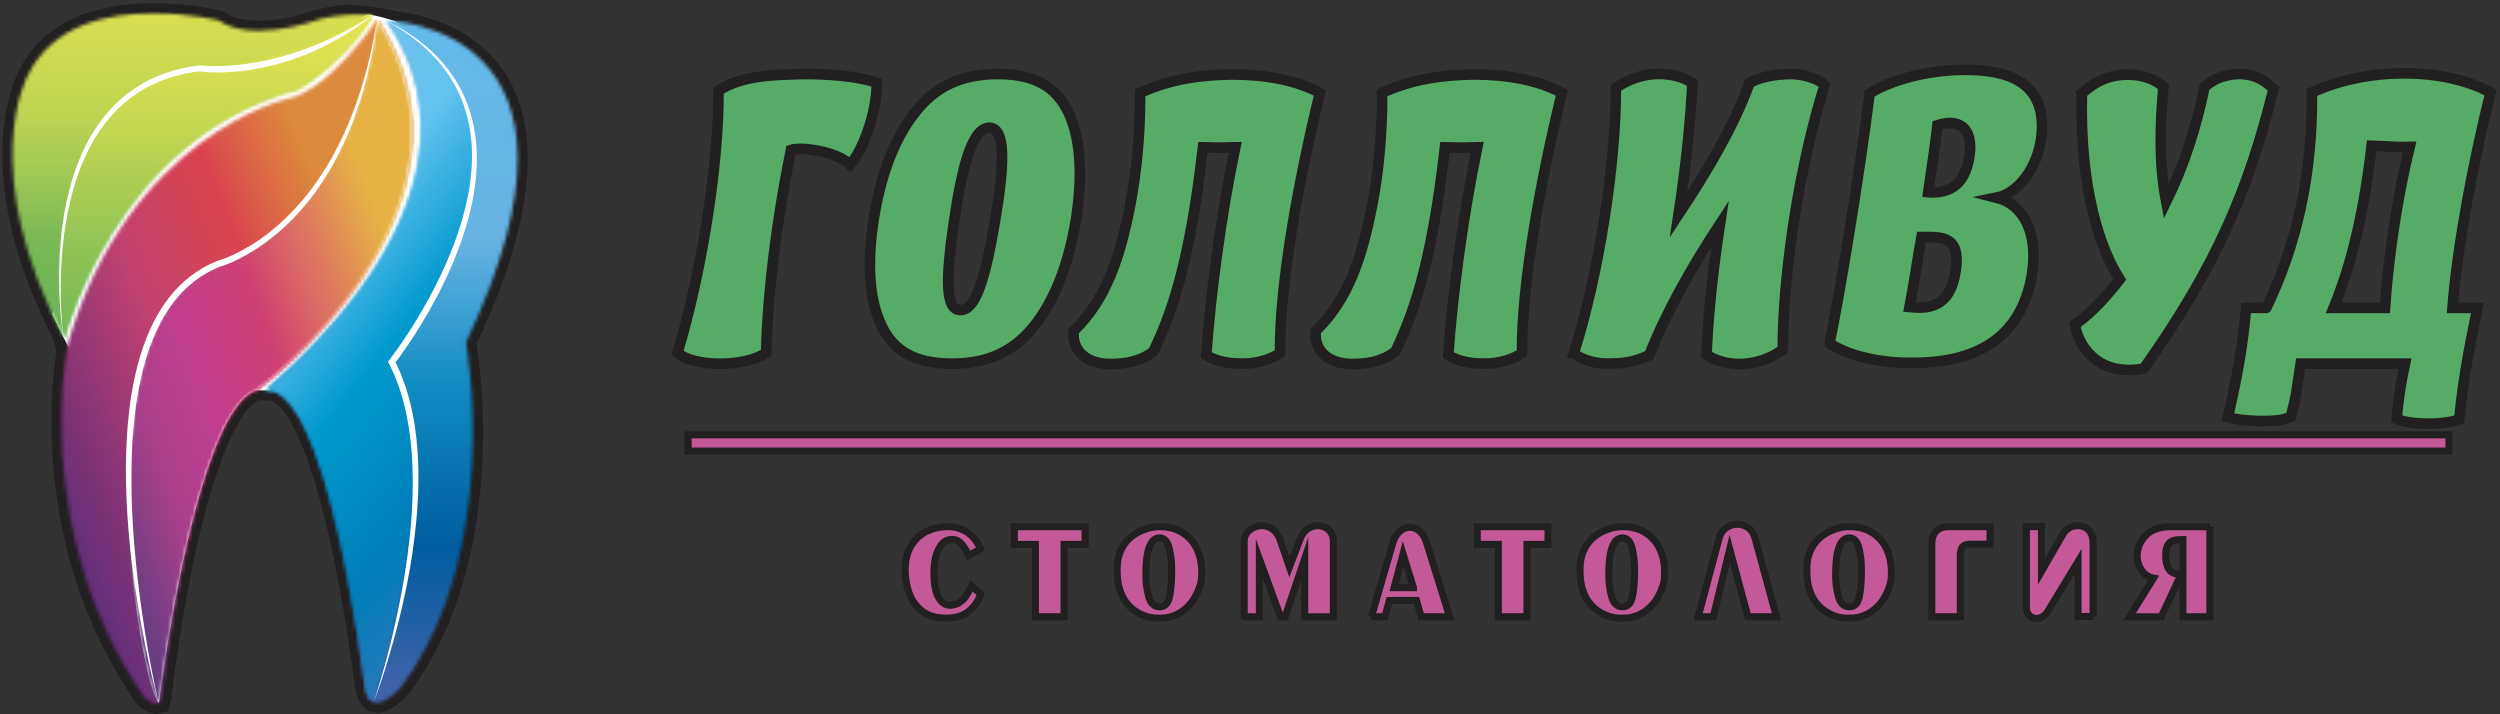 <?xml version="1.0" encoding="UTF-8"?> <svg xmlns="http://www.w3.org/2000/svg" width="707" height="202" viewBox="0 0 707 202" fill="none"><rect x="0" y="0" width="707" height="202" fill="#333333" stroke="none"/><path d="M624.959 148.94V174.42H617.329V152.58C616.099 152.58 615.129 152.7 614.449 152.95C613.759 153.2 613.259 153.64 612.939 154.3C612.619 154.95 612.459 155.89 612.459 157.09C612.459 160.58 613.699 162.33 616.169 162.33H616.859L611.179 174.43H602.229L609.019 163.5C607.609 163.23 606.489 162.5 605.649 161.28C604.809 160.07 604.399 158.7 604.399 157.16C604.399 155 605.209 153.09 606.829 151.43C608.449 149.78 610.779 148.95 613.829 148.95H624.959V148.94ZM591.939 174.36H587.669V158.8L579.109 172.89C578.259 174.22 577.189 174.88 575.889 174.88C575.099 174.88 574.419 174.59 573.879 174.03C573.329 173.45 573.059 172.68 573.059 171.68V148.93H577.329V161.62L583.379 151.12C584.339 149.48 585.779 148.66 587.679 148.66C588.879 148.66 589.889 149.08 590.709 149.94C591.529 150.79 591.939 152.07 591.939 153.78V174.37V174.36ZM557.159 153.9C556.089 153.9 555.359 154.15 554.969 154.66C554.579 155.17 554.379 156 554.379 157.14V174.42H546.319V153.9C546.319 152.21 546.749 150.96 547.619 150.15C548.479 149.34 549.599 148.94 550.969 148.94H562.789V153.9H557.159ZM526.409 161.19C526.409 158.91 526.169 156.83 525.689 154.95C525.209 153.06 524.309 152.12 522.989 152.12C520.399 152.12 519.109 155.59 519.109 162.52C519.109 164.72 519.379 166.78 519.919 168.71C520.459 170.64 521.479 171.6 522.989 171.6C524.499 171.6 525.399 170.65 525.799 168.76C526.209 166.86 526.409 164.34 526.409 161.2V161.19ZM522.969 148.94C525.609 148.94 527.829 149.54 529.619 150.73C531.409 151.92 532.739 153.47 533.599 155.38C534.459 157.29 534.889 159.32 534.889 161.48V162.52C534.889 163.59 534.739 164.6 534.439 165.58C534.139 166.55 533.709 167.57 533.139 168.63C532.119 170.5 530.739 172 528.999 173.13C527.269 174.25 525.349 174.82 523.249 174.82H522.509C521.309 174.82 520.189 174.65 519.169 174.31C518.139 173.97 517.139 173.49 516.169 172.85C514.459 171.71 513.169 170.18 512.289 168.26C511.419 166.34 510.979 164.14 510.979 161.67V160.85C510.979 158.54 511.479 156.52 512.489 154.75C513.489 152.99 514.909 151.62 516.739 150.62C517.699 150.1 518.709 149.69 519.759 149.39C520.809 149.09 521.879 148.94 522.969 148.94ZM502.399 174.42H494.319L489.169 155.28L484.509 174.42H480.239L486.209 152.08C486.529 150.92 487.159 149.99 488.109 149.29C489.059 148.6 490.129 148.25 491.329 148.25C492.529 148.25 493.569 148.62 494.529 149.35C495.479 150.09 496.109 151.16 496.429 152.57L502.399 174.42ZM462.259 161.19C462.259 158.91 462.019 156.83 461.539 154.95C461.059 153.06 460.159 152.12 458.839 152.12C456.249 152.12 454.959 155.59 454.959 162.52C454.959 164.72 455.229 166.78 455.769 168.71C456.309 170.64 457.329 171.6 458.839 171.6C460.349 171.6 461.249 170.65 461.649 168.76C462.059 166.86 462.259 164.34 462.259 161.2V161.19ZM458.819 148.94C461.459 148.94 463.679 149.54 465.469 150.73C467.259 151.92 468.589 153.47 469.449 155.38C470.309 157.29 470.739 159.32 470.739 161.48V162.52C470.739 163.59 470.589 164.6 470.289 165.58C469.989 166.55 469.559 167.57 468.989 168.63C467.969 170.5 466.589 172 464.849 173.13C463.119 174.25 461.199 174.82 459.099 174.82H458.359C457.159 174.82 456.039 174.65 455.019 174.31C453.989 173.97 452.989 173.49 452.019 172.85C450.309 171.71 449.019 170.18 448.139 168.26C447.269 166.34 446.829 164.14 446.829 161.67V160.85C446.829 158.54 447.329 156.52 448.339 154.75C449.339 152.99 450.759 151.62 452.589 150.62C453.549 150.1 454.559 149.69 455.609 149.39C456.659 149.09 457.729 148.94 458.819 148.94ZM417.769 148.94H437.779V153.95H431.829V174.41H423.719V153.95H417.769V148.94ZM399.719 166.18L396.779 156.67L394.249 166.19H399.719V166.18ZM387.839 174.42L393.779 153.93C394.199 152.35 394.859 151.15 395.759 150.34C396.649 149.52 397.639 149.12 398.719 149.12C399.799 149.12 400.749 149.53 401.639 150.36C402.519 151.19 403.169 152.39 403.579 153.94L409.969 174.42H401.909L400.589 169.81H392.899L391.659 174.42H387.829H387.839ZM351.859 174.42V152.98C351.859 152.17 352.089 151.44 352.539 150.8C352.989 150.17 353.609 149.65 354.419 149.25C355.219 148.86 356.039 148.65 356.889 148.65C357.999 148.65 359.039 149.01 360.009 149.73C360.979 150.45 361.689 151.54 362.129 152.99L364.659 160.33L367.639 152.55C368.119 151.23 368.809 150.25 369.729 149.62C370.639 148.98 371.619 148.66 372.659 148.66C373.439 148.66 374.169 148.84 374.839 149.2C375.519 149.56 376.059 150.06 376.449 150.72C376.869 151.38 377.079 152.14 377.079 153.01V174.43H368.969V158L363.419 174.43H362.129L356.149 158.05V174.43H351.879L351.859 174.42ZM331.349 161.19C331.349 158.91 331.109 156.83 330.629 154.95C330.149 153.06 329.249 152.12 327.929 152.12C325.339 152.12 324.049 155.59 324.049 162.52C324.049 164.72 324.319 166.78 324.859 168.71C325.399 170.64 326.419 171.6 327.929 171.6C329.439 171.6 330.339 170.65 330.739 168.76C331.149 166.86 331.349 164.34 331.349 161.2V161.19ZM327.919 148.94C330.559 148.94 332.779 149.54 334.569 150.73C336.359 151.92 337.689 153.47 338.549 155.38C339.409 157.29 339.839 159.32 339.839 161.48V162.52C339.839 163.59 339.689 164.6 339.389 165.58C339.089 166.55 338.659 167.57 338.089 168.63C337.069 170.5 335.689 172 333.949 173.13C332.219 174.25 330.299 174.82 328.199 174.82H327.459C326.259 174.82 325.139 174.65 324.119 174.31C323.089 173.97 322.089 173.49 321.119 172.85C319.409 171.71 318.119 170.18 317.239 168.26C316.369 166.34 315.929 164.14 315.929 161.67V160.85C315.929 158.54 316.429 156.52 317.439 154.75C318.439 152.99 319.859 151.62 321.689 150.62C322.649 150.1 323.659 149.69 324.709 149.39C325.759 149.09 326.829 148.94 327.919 148.94ZM286.859 148.94H306.869V153.95H300.919V174.41H292.809V153.95H286.859V148.94ZM277.349 155.25L273.909 157.1C272.529 154.07 271.109 152.57 269.629 152.57H269.129C267.599 152.57 266.379 153.45 265.469 155.23C264.559 157.01 264.109 159.29 264.109 162.1C264.109 164.91 264.519 167.26 265.349 168.83C266.179 170.4 267.339 171.18 268.839 171.18C269.799 171.06 270.579 170.84 271.169 170.51C271.749 170.17 272.239 169.75 272.659 169.26C273.069 168.76 273.459 168.18 273.809 167.53L274.779 165.7L277.349 168C276.759 169.78 275.689 171.35 274.119 172.74C272.549 174.13 270.349 174.81 267.509 174.81C264.669 174.81 262.359 174.11 260.629 172.71C258.889 171.3 257.679 169.56 257.009 167.48C256.329 165.4 255.989 163.3 255.989 161.18C255.989 158.47 256.549 156.18 257.669 154.33C258.789 152.48 260.269 151.11 262.099 150.24C263.929 149.37 265.889 148.93 267.969 148.93C272.229 148.93 275.359 151.03 277.359 155.24L277.349 155.25Z" fill="#C45998"></path><path d="M624.959 148.94V174.42H617.329V152.58C616.099 152.58 615.129 152.7 614.449 152.95C613.759 153.2 613.259 153.64 612.939 154.3C612.619 154.95 612.459 155.89 612.459 157.09C612.459 160.58 613.699 162.33 616.169 162.33H616.859L611.179 174.43H602.229L609.019 163.5C607.609 163.23 606.489 162.5 605.649 161.28C604.809 160.07 604.399 158.7 604.399 157.16C604.399 155 605.209 153.09 606.829 151.43C608.449 149.78 610.779 148.95 613.829 148.95H624.959V148.94ZM591.939 174.36H587.669V158.8L579.109 172.89C578.259 174.22 577.189 174.88 575.889 174.88C575.099 174.88 574.419 174.59 573.879 174.03C573.329 173.45 573.059 172.68 573.059 171.68V148.93H577.329V161.62L583.379 151.12C584.339 149.48 585.779 148.66 587.679 148.66C588.879 148.66 589.889 149.08 590.709 149.94C591.529 150.79 591.939 152.07 591.939 153.78V174.37V174.36ZM557.159 153.9C556.089 153.9 555.359 154.15 554.969 154.66C554.579 155.17 554.379 156 554.379 157.14V174.42H546.319V153.9C546.319 152.21 546.749 150.96 547.619 150.15C548.479 149.34 549.599 148.94 550.969 148.94H562.789V153.9H557.159ZM526.409 161.19C526.409 158.91 526.169 156.83 525.689 154.95C525.209 153.06 524.309 152.12 522.989 152.12C520.399 152.12 519.109 155.59 519.109 162.52C519.109 164.72 519.379 166.78 519.919 168.71C520.459 170.64 521.479 171.6 522.989 171.6C524.499 171.6 525.399 170.65 525.799 168.76C526.209 166.86 526.409 164.34 526.409 161.2V161.19ZM522.969 148.94C525.609 148.94 527.829 149.54 529.619 150.73C531.409 151.92 532.739 153.47 533.599 155.38C534.459 157.29 534.889 159.32 534.889 161.48V162.52C534.889 163.59 534.739 164.6 534.439 165.58C534.139 166.55 533.709 167.57 533.139 168.63C532.119 170.5 530.739 172 528.999 173.13C527.269 174.25 525.349 174.82 523.249 174.82H522.509C521.309 174.82 520.189 174.65 519.169 174.31C518.139 173.97 517.139 173.49 516.169 172.85C514.459 171.71 513.169 170.18 512.289 168.26C511.419 166.34 510.979 164.14 510.979 161.67V160.85C510.979 158.54 511.479 156.52 512.489 154.75C513.489 152.99 514.909 151.62 516.739 150.62C517.699 150.1 518.709 149.69 519.759 149.39C520.809 149.09 521.879 148.94 522.969 148.94ZM502.399 174.42H494.319L489.169 155.28L484.509 174.42H480.239L486.209 152.08C486.529 150.92 487.159 149.99 488.109 149.29C489.059 148.6 490.129 148.25 491.329 148.25C492.529 148.25 493.569 148.62 494.529 149.35C495.479 150.09 496.109 151.16 496.429 152.57L502.399 174.42ZM462.259 161.19C462.259 158.91 462.019 156.83 461.539 154.95C461.059 153.06 460.159 152.12 458.839 152.12C456.249 152.12 454.959 155.59 454.959 162.52C454.959 164.72 455.229 166.78 455.769 168.71C456.309 170.64 457.329 171.6 458.839 171.6C460.349 171.6 461.249 170.65 461.649 168.76C462.059 166.86 462.259 164.34 462.259 161.2V161.19ZM458.819 148.94C461.459 148.94 463.679 149.54 465.469 150.73C467.259 151.92 468.589 153.47 469.449 155.38C470.309 157.29 470.739 159.32 470.739 161.48V162.52C470.739 163.59 470.589 164.6 470.289 165.58C469.989 166.55 469.559 167.57 468.989 168.63C467.969 170.5 466.589 172 464.849 173.13C463.119 174.25 461.199 174.82 459.099 174.82H458.359C457.159 174.82 456.039 174.65 455.019 174.31C453.989 173.97 452.989 173.49 452.019 172.85C450.309 171.71 449.019 170.18 448.139 168.26C447.269 166.34 446.829 164.14 446.829 161.67V160.85C446.829 158.54 447.329 156.52 448.339 154.75C449.339 152.99 450.759 151.62 452.589 150.62C453.549 150.1 454.559 149.69 455.609 149.39C456.659 149.09 457.729 148.94 458.819 148.94ZM417.769 148.94H437.779V153.95H431.829V174.41H423.719V153.95H417.769V148.94ZM399.719 166.18L396.779 156.67L394.249 166.19H399.719V166.18ZM387.839 174.42L393.779 153.93C394.199 152.35 394.859 151.15 395.759 150.34C396.649 149.52 397.639 149.12 398.719 149.12C399.799 149.12 400.749 149.53 401.639 150.36C402.519 151.19 403.169 152.39 403.579 153.94L409.969 174.42H401.909L400.589 169.81H392.899L391.659 174.42H387.829H387.839ZM351.859 174.42V152.98C351.859 152.17 352.089 151.44 352.539 150.8C352.989 150.17 353.609 149.65 354.419 149.25C355.219 148.86 356.039 148.65 356.889 148.65C357.999 148.65 359.039 149.01 360.009 149.73C360.979 150.45 361.689 151.54 362.129 152.99L364.659 160.33L367.639 152.55C368.119 151.23 368.809 150.25 369.729 149.62C370.639 148.98 371.619 148.66 372.659 148.66C373.439 148.66 374.169 148.84 374.839 149.2C375.519 149.56 376.059 150.06 376.449 150.72C376.869 151.38 377.079 152.14 377.079 153.01V174.43H368.969V158L363.419 174.43H362.129L356.149 158.05V174.43H351.879L351.859 174.42ZM331.349 161.19C331.349 158.91 331.109 156.83 330.629 154.95C330.149 153.06 329.249 152.12 327.929 152.12C325.339 152.12 324.049 155.59 324.049 162.52C324.049 164.72 324.319 166.78 324.859 168.71C325.399 170.64 326.419 171.6 327.929 171.6C329.439 171.6 330.339 170.65 330.739 168.76C331.149 166.86 331.349 164.34 331.349 161.2V161.19ZM327.919 148.94C330.559 148.94 332.779 149.54 334.569 150.73C336.359 151.92 337.689 153.47 338.549 155.38C339.409 157.29 339.839 159.32 339.839 161.48V162.52C339.839 163.59 339.689 164.6 339.389 165.58C339.089 166.55 338.659 167.57 338.089 168.63C337.069 170.5 335.689 172 333.949 173.13C332.219 174.25 330.299 174.82 328.199 174.82H327.459C326.259 174.82 325.139 174.65 324.119 174.31C323.089 173.97 322.089 173.49 321.119 172.85C319.409 171.71 318.119 170.18 317.239 168.26C316.369 166.34 315.929 164.14 315.929 161.67V160.85C315.929 158.54 316.429 156.52 317.439 154.75C318.439 152.99 319.859 151.62 321.689 150.62C322.649 150.1 323.659 149.69 324.709 149.39C325.759 149.09 326.829 148.94 327.919 148.94ZM286.859 148.94H306.869V153.95H300.919V174.41H292.809V153.95H286.859V148.94ZM277.349 155.25L273.909 157.1C272.529 154.07 271.109 152.57 269.629 152.57H269.129C267.599 152.57 266.379 153.45 265.469 155.23C264.559 157.01 264.109 159.29 264.109 162.1C264.109 164.91 264.519 167.26 265.349 168.83C266.179 170.4 267.339 171.18 268.839 171.18C269.799 171.06 270.579 170.84 271.169 170.51C271.749 170.17 272.239 169.75 272.659 169.26C273.069 168.76 273.459 168.18 273.809 167.53L274.779 165.7L277.349 168C276.759 169.78 275.689 171.35 274.119 172.74C272.549 174.13 270.349 174.81 267.509 174.81C264.669 174.81 262.359 174.11 260.629 172.71C258.889 171.3 257.679 169.56 257.009 167.48C256.329 165.4 255.989 163.3 255.989 161.18C255.989 158.47 256.549 156.18 257.669 154.33C258.789 152.48 260.269 151.11 262.099 150.24C263.929 149.37 265.889 148.93 267.969 148.93C272.229 148.93 275.359 151.03 277.359 155.24L277.349 155.25Z" stroke="#221F20" stroke-width="2" stroke-miterlimit="22.93"></path><path d="M692.579 122.96H194.609V127.57H692.579V122.96Z" fill="#C45998"></path><path d="M692.579 122.96H194.609V127.57H692.579V122.96Z" stroke="#221F20" stroke-width="2" stroke-miterlimit="22.93"></path><path d="M674.47 87.071H659.96C663.84 77.591 668.1 63.721 670.71 41.211C674.97 41.331 677.14 41.681 681.44 41.571C678.02 55.671 675.49 72.141 674.47 87.071ZM640.92 87.071H635.21C634.07 99.751 632.34 107.691 630.07 118.001C632.85 118.951 643.88 119.901 647.85 117.881C649.69 110.771 649.47 110.181 650.63 102.831H680.13C678.99 108.041 678.16 113.261 677.81 118.471C681.2 120.131 690.91 120.371 695.47 118.591C696.79 104.731 699.26 94.181 700.62 87.071H693.56C695.02 68.821 699.44 45.951 704.32 26.161C691.03 18.931 669.38 18.931 653.81 26.161C654.04 49.741 649.28 69.771 640.91 87.071H640.92ZM588.76 26.391C588.08 54.241 594.25 70.831 599.46 79.001C596.07 83.381 591.89 88.241 586.81 91.801C587.45 96.781 592.53 106.731 606.25 104.241C627.28 74.611 636.14 52.691 642.97 25.081C641.21 23.661 638.99 21.171 633.71 20.931C627.92 20.931 624.93 23.301 623.45 24.601C621.11 35.861 617.74 46.641 612.6 57.071C610.42 45.811 610.95 34.911 611.81 24.481C608.23 21.521 603.97 20.931 600.2 21.161C594.97 21.631 592.21 23.531 588.75 26.371L588.76 26.391ZM543.39 67.041C548.7 67.041 554.53 66.331 553.09 76.401C551.58 87.421 544.86 87.301 540.02 86.831C541.36 79.841 542.16 73.791 543.39 67.041ZM557.16 42.151C556.46 52.101 551.5 54.831 545.31 54.361C546.15 48.081 547.26 41.561 547.92 35.401C552.27 33.981 557.33 34.571 557.16 42.151ZM517.53 97.141C522.26 100.341 530.4 102.471 539.03 102.591C550.41 102.831 570.34 101.171 574.52 78.301C576.71 65.981 572.22 57.801 564.67 55.901C570.57 54.721 576.29 47.611 577.32 38.601C579.28 20.711 563.59 19.641 554.69 19.761C545.16 19.881 534.73 22.601 528.74 26.401C525.57 51.401 520.14 84.701 517.54 97.151L517.53 97.141ZM445.1 99.861C446.68 101.401 450.5 102.821 454.38 102.821C459.38 102.821 461.81 102.461 466.41 100.451C471.2 88.241 478.46 75.451 486.4 63.361C484.45 76.161 483.06 88.961 482.61 100.331C488.43 104.121 497.27 103.881 504.17 98.911C504.17 76.871 509.07 45.941 516.03 24.021C514.45 22.481 510.71 21.061 506.76 20.941C500.97 20.941 496.88 22.241 494.79 23.431C490.4 35.641 482.72 48.551 474.7 60.641C476.67 47.721 478.06 34.931 478.61 23.431C472.69 19.761 463.93 19.991 456.97 24.851C456.97 46.891 452.07 77.821 445.09 99.861H445.1ZM372.11 93.581C371.56 98.081 374.45 102.821 382.28 102.941C386.72 102.941 391.04 102.231 394.66 99.381C398.9 90.141 404.59 77.221 408.64 41.671C412.9 41.791 413.54 41.791 417.76 41.671C413.69 61.341 410.8 83.151 409.56 100.451C411.37 101.521 414.4 102.941 420.21 102.821C424.18 102.821 428.37 101.401 430.43 99.861C430.24 80.541 435.72 50.921 441.69 26.271C434.98 22.601 426.02 21.061 416.82 21.061C408.47 21.181 399.5 22.241 390.86 26.271C390.92 37.881 389.87 48.551 388.03 58.151C385.19 72.611 381.39 84.581 372.11 93.581ZM303.67 93.581C303.12 98.081 306.01 102.821 313.84 102.941C318.28 102.941 322.6 102.231 326.22 99.381C330.46 90.141 336.15 77.221 340.2 41.671C344.46 41.791 345.1 41.791 349.32 41.671C345.25 61.341 342.36 83.151 341.12 100.451C342.93 101.521 345.96 102.941 351.77 102.821C355.73 102.821 359.92 101.401 361.99 99.861C361.8 80.541 367.28 50.921 373.25 26.271C366.54 22.601 357.58 21.061 348.38 21.061C340.03 21.181 331.06 22.241 322.42 26.271C322.48 37.881 321.43 48.551 319.59 58.151C316.75 72.611 312.95 84.581 303.67 93.581ZM271.62 87.661C267.32 87.781 267.38 78.911 269.82 62.481C272.04 47.451 274.85 36.231 279.78 36.111C284.68 36.231 283.93 47.451 281.39 62.481C278.63 78.911 275.88 87.781 271.61 87.661H271.62ZM282.19 20.941C271.64 20.941 264.48 24.611 258.93 31.611C252.11 40.121 248.82 51.361 247.08 61.891C245.49 72.421 245.22 83.651 249.34 92.171C252.67 99.161 258.67 102.841 269.22 102.841C279.77 102.841 286.85 99.171 292.48 92.171C299.22 83.661 302.59 72.421 304.33 61.891C305.92 51.361 306.11 40.131 302.07 31.611C298.66 24.621 292.74 20.941 282.19 20.941ZM191.6 99.751C196.18 103.901 210.77 103.901 216.66 99.751C217.08 82.571 219.69 62.071 223.68 42.401C226.61 41.451 236.55 42.761 240.39 46.551C243.59 43.351 248.09 31.971 247.93 23.441C243.08 21.541 233.43 20.831 226.6 20.951C219.98 21.191 209.93 21.071 203.17 25.691C203.36 46.551 198.26 77.711 191.6 99.751Z" fill="#56AC66"></path><path d="M674.47 87.071H659.96C663.84 77.591 668.1 63.721 670.71 41.211C674.97 41.331 677.14 41.681 681.44 41.571C678.02 55.671 675.49 72.141 674.47 87.071ZM640.92 87.071C638 87 635.21 87.071 635.21 87.071C634.07 99.751 632.34 107.691 630.07 118.001C632.85 118.951 643.88 119.901 647.85 117.881C649.69 110.771 649.47 110.181 650.63 102.831H680.13C678.99 108.041 678.16 113.261 677.81 118.471C681.2 120.131 690.91 120.371 695.47 118.591C696.79 104.731 699.26 94.181 700.62 87.071H693.56C695.02 68.821 699.44 45.951 704.32 26.161C691.03 18.931 669.38 18.931 653.81 26.161C654.04 49.741 649.28 69.771 640.91 87.071C640.91 87.071 640.923 87.071 640.92 87.071ZM588.76 26.391C588.08 54.241 594.25 70.831 599.46 79.001C596.07 83.381 591.89 88.241 586.81 91.801C587.45 96.781 592.53 106.731 606.25 104.241C627.28 74.611 636.14 52.691 642.97 25.081C641.21 23.661 638.99 21.171 633.71 20.931C627.92 20.931 624.93 23.301 623.45 24.601C621.11 35.861 617.74 46.641 612.6 57.071C610.42 45.811 610.95 34.911 611.81 24.481C608.23 21.521 603.97 20.931 600.2 21.161C594.97 21.631 592.21 23.531 588.75 26.371L588.76 26.391ZM543.39 67.041C548.7 67.041 554.53 66.331 553.09 76.401C551.58 87.421 544.86 87.301 540.02 86.831C541.36 79.841 542.16 73.791 543.39 67.041ZM557.16 42.151C556.46 52.101 551.5 54.831 545.31 54.361C546.15 48.081 547.26 41.561 547.92 35.401C552.27 33.981 557.33 34.571 557.16 42.151ZM517.53 97.141C522.26 100.341 530.4 102.471 539.03 102.591C550.41 102.831 570.34 101.171 574.52 78.301C576.71 65.981 572.22 57.801 564.67 55.901C570.57 54.721 576.29 47.611 577.32 38.601C579.28 20.711 563.59 19.641 554.69 19.761C545.16 19.881 534.73 22.601 528.74 26.401C525.57 51.401 520.1 84.05 517.5 96.5L517.53 97.141ZM445.1 99.861C446.68 101.401 450.5 102.821 454.38 102.821C459.38 102.821 461.81 102.461 466.41 100.451C471.2 88.241 478.46 75.451 486.4 63.361C484.45 76.161 483.06 88.961 482.61 100.331C488.43 104.121 497.27 103.881 504.17 98.911C504.17 76.871 509.07 45.941 516.03 24.021C514.45 22.481 510.71 21.061 506.76 20.941C500.97 20.941 496.88 22.241 494.79 23.431C490.4 35.641 482.72 48.551 474.7 60.641C476.67 47.721 478.06 34.931 478.61 23.431C472.69 19.761 463.93 19.991 456.97 24.851C456.97 46.891 452.07 77.821 445.09 99.861H445.1ZM372.11 93.581C371.56 98.081 374.45 102.821 382.28 102.941C386.72 102.941 391.04 102.231 394.66 99.381C398.9 90.141 404.59 77.221 408.64 41.671C412.9 41.791 413.54 41.791 417.76 41.671C413.69 61.341 410.8 83.151 409.56 100.451C411.37 101.521 414.4 102.941 420.21 102.821C424.18 102.821 428.37 101.401 430.43 99.861C430.24 80.541 435.72 50.921 441.69 26.271C434.98 22.601 426.02 21.061 416.82 21.061C408.47 21.181 399.5 22.241 390.86 26.271C390.92 37.881 389.87 48.551 388.03 58.151C385.19 72.611 381.39 84.581 372.11 93.581ZM303.67 93.581C303.12 98.081 306.01 102.821 313.84 102.941C318.28 102.941 322.6 102.231 326.22 99.381C330.46 90.141 336.15 77.221 340.2 41.671C344.46 41.791 345.1 41.791 349.32 41.671C345.25 61.341 342.36 83.151 341.12 100.451C342.93 101.521 345.96 102.941 351.77 102.821C355.73 102.821 359.92 101.401 361.99 99.861C361.8 80.541 367.28 50.921 373.25 26.271C366.54 22.601 357.58 21.061 348.38 21.061C340.03 21.181 331.06 22.241 322.42 26.271C322.48 37.881 321.43 48.551 319.59 58.151C316.75 72.611 312.95 84.581 303.67 93.581ZM271.62 87.661C267.32 87.781 267.38 78.911 269.82 62.481C272.04 47.451 274.85 36.231 279.78 36.111C284.68 36.231 283.93 47.451 281.39 62.481C278.63 78.911 275.88 87.781 271.61 87.661H271.62ZM282.19 20.941C271.64 20.941 264.48 24.611 258.93 31.611C252.11 40.121 248.82 51.361 247.08 61.891C245.49 72.421 245.22 83.651 249.34 92.171C252.67 99.161 258.67 102.841 269.22 102.841C279.77 102.841 286.85 99.171 292.48 92.171C299.22 83.661 302.59 72.421 304.33 61.891C305.92 51.361 306.11 40.131 302.07 31.611C298.66 24.621 292.74 20.941 282.19 20.941ZM191.6 99.751C196.18 103.901 210.77 103.901 216.66 99.751C217.08 82.571 219.69 62.071 223.68 42.401C226.61 41.451 236.55 42.761 240.39 46.551C243.59 43.351 248.09 31.971 247.93 23.441C243.08 21.541 233.43 20.831 226.6 20.951C219.98 21.191 209.93 21.071 203.17 25.691C203.36 46.551 198.26 77.711 191.6 99.751Z" stroke="#221F20" stroke-width="3" stroke-miterlimit="22.93"></path><path fill-rule="evenodd" clip-rule="evenodd" d="M15.45 96.87C15.45 96.87 15.42 96.8 15.41 96.77C15.37 96.67 15.33 96.57 15.31 96.47L15.28 96.36L15.26 96.27L15.04 95.82C14.06 93.93 13.12 92.01 12.2 90.05L11.66 88.94L11.68 88.9C4.79 73.84 0.04 57.12 0.73 40.67C0.94 35.61 1.68 30.44 3.17 25.59C3.71 23.82 4.44 21.74 5.33 20.09C12.47 5.34 28.19 0.9 43.4 0.9C47.9 0.9 52.44 1.28 56.89 1.97C58.78 2.26 60.75 2.61 62.61 3.07L63.12 3.2L63.55 3.5C69.07 7.37 80.18 5.72 86.21 3.78C90.32 2.19 94.92 1.51 99.29 1.32C105.49 2.11 105.17 1.63 112.46 3.22C112.74 3.25 113.03 3.29 113.32 3.33C115.87 3.7 118.39 4.26 120.86 5C127.99 7.15 134.56 10.85 139.56 16.44C158.75 37.87 145.3 74.87 134.76 97.27C135.27 100.29 135.61 103.45 135.88 106.48C136.62 114.65 136.8 122.92 136.39 131.11C135.28 153.81 129.59 177.22 115.91 195.76L115.86 195.83L115.8 195.9C114.38 197.6 112.33 199.45 110.38 200.52C109.5 201 108.54 201.37 107.57 201.51L107.49 201.71L104.12 201.09L102.35 199.48C102.01 199.05 101.73 198.58 101.49 198.08C100.89 196.95 100.52 195.69 100.44 194.46C99.1 184.51 97.59 174.46 95.7 164.51C94.86 160.11 93.95 155.73 92.96 151.37C92.82 150.77 92.68 150.17 92.54 149.57C92.32 148.64 92.1 147.71 91.87 146.78C90.65 141.83 89.29 136.9 87.66 132.07C86.54 128.76 85.27 125.44 83.75 122.29C82.47 119.65 80.31 115.72 77.87 113.94C77.66 113.79 77.2 113.5 76.78 113.34C76.58 113.29 76.39 113.26 76.2 113.26L73.38 113.23H73.15C68.88 115.16 65.06 123.99 63.52 127.85C59.92 136.91 57.36 146.89 55.23 156.44C52.31 170.06 50.14 183.83 48.42 197.65C48.34 198.31 48.17 198.91 47.93 199.42L47.57 201.12L44.22 201.97L42.71 201.63C42.46 201.56 42.21 201.47 41.96 201.36C40.93 200.91 39.82 200.15 38.99 199.38L38.76 199.17L38.58 198.92C24.31 178.4 16.59 154.55 14.89 129.71C14.35 121.79 14.42 113.76 15.17 105.86C15.37 103.81 15.6 101.66 15.92 99.56L15.46 96.87H15.45Z" fill="#221F20"></path><path fill-rule="evenodd" clip-rule="evenodd" d="M14.739 88.831L21.259 102.091L71.24 110.791L72.24 110.381L76.2 110.421L105.739 86.301L124.829 42.461L120.899 13.471L111.759 5.991C111.759 5.991 106.279 4.191 104.109 4.141C101.939 4.101 61.37 29.051 61.37 29.051L30.119 50.611L14.729 88.811L14.739 88.831Z" fill="white"></path><mask id="mask0_4040_244" style="mask-type:luminance" maskUnits="userSpaceOnUse" x="17" y="5" width="100" height="195"><path d="M81.059 28C81.059 28 36.509 38.48 19.269 96.93C19.269 96.93 7.989 149.98 40.899 197.31C40.899 197.31 45.119 201.18 45.599 197.31C45.599 197.31 54.999 115.36 72.559 110.27C72.559 110.27 141.519 58.81 106.719 5.45C106.719 5.45 93.019 25.78 81.059 28Z" fill="white"></path></mask><g mask="url(#mask0_4040_244)"><path d="M141.499 5.44H7.979V201.17H141.499V5.44Z" fill="url(#paint0_linear_4040_244)"></path></g><mask id="mask1_4040_244" style="mask-type:luminance" maskUnits="userSpaceOnUse" x="75" y="5" width="72" height="194"><path d="M75.039 110.541C92.589 106.731 103.249 194.081 103.249 194.081C104.819 204.561 113.589 194.081 113.589 194.081C142.429 155.011 131.769 96.881 131.769 96.881C174.579 6.741 109.749 6.041 109.209 5.721C144.679 58.111 74.349 109.791 75.039 110.541Z" fill="white"></path></mask><g mask="url(#mask1_4040_244)"><path d="M174.579 5.721H74.339V204.571H174.579V5.721Z" fill="url(#paint1_linear_4040_244)"></path></g><mask id="mask2_4040_244" style="mask-type:luminance" maskUnits="userSpaceOnUse" x="3" y="3" width="103" height="93"><path d="M7.83 21.39C7.83 21.39 -6.9 48.071 18.17 95.721C18.17 95.721 31.46 39.74 84.21 25.32C84.21 25.32 95.27 19.8 105.62 4.23C105.62 4.23 95.28 3.28 87.13 6.45C87.13 6.45 70.52 11.851 61.9 5.81C61.9 5.81 53.64 3.73 43.38 3.73C30.63 3.73 14.78 6.95 7.84 21.381L7.83 21.39Z" fill="white"></path></mask><g mask="url(#mask2_4040_244)"><path d="M105.61 3.29H-6.91V95.73H105.61V3.29Z" fill="url(#paint2_linear_4040_244)"></path></g><path d="M44.97 198.75C44.97 198.75 55.06 116.5 72.54 110.27C72.54 110.27 141.34 59.88 106.7 5.45C106.7 5.45 101.46 60.59 61.76 74.52C22.06 88.44 39.34 193.83 44.96 198.76" fill="white"></path><mask id="mask3_4040_244" style="mask-type:luminance" maskUnits="userSpaceOnUse" x="16" y="4" width="90" height="92"><path d="M59.99 19.62C5.54 22.901 18.13 95.721 18.13 95.721C18.13 95.721 33.15 38.35 84.17 25.32C84.17 25.32 99.06 16.291 105.58 4.23C93.46 11.82 78.38 17.041 60 19.61L59.99 19.62Z" fill="white"></path></mask><g mask="url(#mask3_4040_244)"><path d="M105.58 4.24H5.54V95.72H105.58V4.24Z" fill="url(#paint3_linear_4040_244)"></path></g><mask id="mask4_4040_244" style="mask-type:luminance" maskUnits="userSpaceOnUse" x="36" y="5" width="81" height="194"><path d="M61.779 74.651C22.079 88.571 39.359 193.961 44.979 198.891C44.979 198.891 55.069 116.641 72.549 110.411C72.549 110.411 141.349 60.021 106.709 5.591C106.709 5.591 101.469 60.731 61.769 74.661L61.779 74.651Z" fill="white"></path></mask><g mask="url(#mask4_4040_244)"><path d="M141.349 5.581H22.079V198.881H141.349V5.581Z" fill="url(#paint4_linear_4040_244)"></path></g><mask id="mask5_4040_244" style="mask-type:luminance" maskUnits="userSpaceOnUse" x="75" y="5" width="60" height="194"><path d="M75.04 110.661C75.04 110.661 90.86 102.281 103.25 194.201C103.25 194.201 103.38 197.041 105.54 198.631C105.54 198.631 127.86 133.591 110.71 102.471C110.71 102.471 164.29 34.601 109.21 5.841C109.21 5.841 146.89 47.071 75.05 110.661H75.04Z" fill="white"></path></mask><g mask="url(#mask5_4040_244)"><path d="M164.29 5.841H75.04V198.631H164.29V5.841Z" fill="url(#paint5_linear_4040_244)"></path></g><path d="M44.88 198.881C43.4 193.491 42.18 188.031 41.07 182.551C39.97 177.071 38.98 171.551 38.19 166.011C37.38 160.471 36.74 154.901 36.29 149.311C36.07 146.521 35.89 143.721 35.77 140.911C35.65 138.111 35.59 135.301 35.6 132.491C35.61 129.681 35.7 126.871 35.85 124.061C36 121.251 36.26 118.451 36.59 115.651C36.92 112.851 37.39 110.071 37.97 107.311C38.55 104.551 39.26 101.811 40.14 99.121C41.03 96.431 42.08 93.791 43.36 91.251C44.63 88.711 46.14 86.281 47.9 84.041C49.66 81.801 51.69 79.761 53.96 78.031C56.22 76.301 58.73 74.881 61.36 73.821L61.4 73.801L61.47 73.781C62.25 73.571 63.1 73.251 63.9 72.941C64.71 72.611 65.52 72.271 66.31 71.891C67.9 71.131 69.45 70.291 70.95 69.361C71.71 68.911 72.43 68.401 73.18 67.921C73.9 67.401 74.63 66.901 75.33 66.361C76.03 65.811 76.74 65.291 77.41 64.701L78.43 63.841C78.77 63.561 79.09 63.241 79.42 62.951L80.4 62.051C80.72 61.741 81.03 61.421 81.35 61.111L82.3 60.171C82.61 59.851 82.91 59.521 83.22 59.201C83.83 58.551 84.44 57.901 85.01 57.221C85.58 56.541 86.19 55.881 86.73 55.171C87.28 54.461 87.84 53.771 88.37 53.051L89.93 50.871C90.44 50.131 90.91 49.371 91.41 48.631C91.91 47.891 92.36 47.111 92.82 46.341C93.77 44.821 94.59 43.221 95.44 41.641C95.86 40.841 96.23 40.031 96.62 39.221L97.21 38.011C97.41 37.611 97.57 37.191 97.75 36.781L98.82 34.301C99.17 33.471 99.47 32.621 99.8 31.781C100.48 30.111 101.04 28.391 101.62 26.691C101.76 26.261 101.92 25.841 102.05 25.411L102.43 24.111L103.2 21.511C103.68 19.771 104.1 18.011 104.55 16.261L105.68 10.951L106.64 5.601L105.9 10.991C105.6 12.781 105.27 14.561 104.94 16.351C104.54 18.121 104.17 19.901 103.75 21.661L103.06 24.291L102.71 25.611C102.59 26.051 102.45 26.481 102.32 26.921C101.79 28.661 101.28 30.401 100.64 32.111C100.33 32.971 100.05 33.831 99.71 34.681L98.68 37.211C98.5 37.631 98.35 38.061 98.16 38.471L97.59 39.711C97.21 40.531 96.85 41.371 96.44 42.191C95.61 43.811 94.81 45.451 93.88 47.011C93.43 47.801 92.99 48.601 92.49 49.361C92 50.131 91.53 50.911 91.02 51.661L89.47 53.911C88.94 54.651 88.38 55.371 87.83 56.091C87.29 56.831 86.69 57.511 86.11 58.211C85.54 58.921 84.92 59.591 84.31 60.271C84 60.611 83.7 60.951 83.39 61.281L82.43 62.251C82.11 62.571 81.79 62.901 81.47 63.221L80.47 64.151C80.13 64.461 79.81 64.781 79.46 65.071L78.42 65.961C77.74 66.571 77.01 67.111 76.3 67.681C75.59 68.241 74.84 68.771 74.1 69.311C73.34 69.811 72.6 70.351 71.82 70.821C70.28 71.801 68.69 72.691 67.04 73.491C66.22 73.891 65.38 74.261 64.53 74.611C63.67 74.951 62.83 75.261 61.89 75.531L62 75.491C59.51 76.501 57.16 77.851 55.02 79.491C52.89 81.131 50.97 83.071 49.3 85.201C47.63 87.341 46.2 89.671 44.97 92.111C43.74 94.551 42.7 97.101 41.83 99.711C40.96 102.321 40.27 105.001 39.69 107.701C39.11 110.401 38.65 113.141 38.3 115.891C37.94 118.641 37.67 121.401 37.49 124.181C37.31 126.951 37.21 129.731 37.17 132.521C37.14 135.301 37.17 138.091 37.23 140.871C37.31 143.661 37.44 146.441 37.62 149.221C37.79 152.001 38.04 154.781 38.29 157.561C38.55 160.341 38.85 163.111 39.19 165.881C39.88 171.421 40.67 176.951 41.62 182.451C42.09 185.201 42.6 187.951 43.14 190.691C43.68 193.431 44.23 196.171 44.87 198.891" fill="white"></path><path d="M109.289 5.841C111.349 6.901 113.399 7.991 115.339 9.281C117.299 10.531 119.149 11.951 120.919 13.481L122.229 14.651L123.479 15.891C123.909 16.291 124.289 16.741 124.679 17.171C125.069 17.611 125.479 18.031 125.829 18.501C127.339 20.301 128.669 22.261 129.819 24.321C130.959 26.391 131.929 28.561 132.679 30.811C133.419 33.061 133.969 35.381 134.329 37.731C134.679 40.081 134.859 42.451 134.849 44.821C134.849 47.191 134.689 49.561 134.399 51.911C134.109 54.261 133.709 56.601 133.169 58.901C132.639 61.201 132.009 63.481 131.289 65.731C129.859 70.231 128.089 74.601 126.079 78.861C124.069 83.111 121.829 87.251 119.399 91.261C118.189 93.271 116.929 95.251 115.619 97.201C114.299 99.151 112.959 101.051 111.499 102.931L111.589 101.931L112.919 104.771C113.159 105.241 113.329 105.731 113.519 106.221L114.079 107.681L114.359 108.411L114.499 108.781L114.619 109.151L115.079 110.651L115.539 112.151C115.699 112.651 115.799 113.161 115.929 113.661L116.299 115.181C116.419 115.691 116.559 116.191 116.639 116.701L117.209 119.771C117.489 121.831 117.799 123.891 117.939 125.961L118.079 127.511C118.129 128.031 118.139 128.551 118.169 129.061C118.209 130.101 118.279 131.131 118.299 132.171L118.329 135.281C118.339 136.321 118.289 137.351 118.279 138.381L118.239 139.931L118.149 141.481C118.079 142.511 118.049 143.551 117.959 144.581L117.699 147.671C117.599 148.701 117.479 149.721 117.369 150.751C117.269 151.781 117.119 152.801 116.989 153.821C116.849 154.841 116.729 155.871 116.559 156.891C116.399 157.911 116.249 158.931 116.069 159.951L115.519 162.991C115.129 165.011 114.739 167.041 114.289 169.051C114.079 170.061 113.849 171.061 113.619 172.071C113.389 173.071 113.149 174.081 112.899 175.071C111.899 179.071 110.799 183.031 109.609 186.971C108.419 190.911 107.119 194.811 105.649 198.651C106.309 196.701 106.909 194.741 107.489 192.771C108.069 190.801 108.639 188.831 109.169 186.841C110.239 182.881 111.219 178.891 112.079 174.881C112.309 173.881 112.499 172.871 112.709 171.871C112.929 170.871 113.119 169.861 113.309 168.851C113.709 166.841 114.049 164.821 114.389 162.791L114.859 159.751L115.279 156.711C115.429 155.701 115.539 154.681 115.659 153.661C115.779 152.641 115.909 151.631 115.989 150.611C116.079 149.591 116.189 148.571 116.269 147.551L116.479 144.491C116.559 143.471 116.569 142.451 116.619 141.421L116.679 139.891L116.699 138.361C116.699 137.341 116.749 136.321 116.719 135.301L116.659 132.241C116.629 131.221 116.549 130.201 116.499 129.181C116.469 128.671 116.459 128.161 116.399 127.651L116.249 126.131C116.089 124.101 115.769 122.091 115.469 120.081L114.899 117.091C114.819 116.591 114.689 116.101 114.569 115.611L114.209 114.131C114.079 113.641 113.979 113.141 113.829 112.661L113.379 111.211L112.929 109.761L112.819 109.401L112.679 109.051L112.409 108.341L111.869 106.931C111.689 106.461 111.519 105.981 111.289 105.541L109.999 102.811L109.739 102.271L110.089 101.821C111.479 100.021 112.819 98.101 114.109 96.191C115.409 94.271 116.659 92.321 117.859 90.341C120.269 86.381 122.489 82.301 124.489 78.121C126.479 73.931 128.279 69.651 129.719 65.251C130.439 63.051 131.089 60.821 131.629 58.571C132.179 56.321 132.609 54.041 132.929 51.761C133.249 49.471 133.439 47.161 133.479 44.851C133.519 42.541 133.389 40.231 133.079 37.941C132.779 35.651 132.299 33.391 131.629 31.191C130.949 28.991 130.059 26.851 128.989 24.811C127.919 22.771 126.689 20.811 125.259 19.001C124.919 18.531 124.539 18.101 124.169 17.661C123.799 17.221 123.429 16.771 123.029 16.361L121.839 15.101L120.579 13.911C118.879 12.351 117.079 10.881 115.169 9.571C113.289 8.211 111.299 7.031 109.279 5.891" fill="white"></path><path d="M18.05 95.71C18.05 95.71 18.03 95.71 18.03 95.69V95.65L18 95.56L17.96 95.38L17.89 95.01L17.77 94.27C17.7 93.77 17.63 93.28 17.56 92.78C17.43 91.79 17.32 90.79 17.23 89.79C17.04 87.79 16.9 85.79 16.82 83.79C16.65 79.78 16.66 75.76 16.9 71.75C17.37 63.73 18.65 55.7 21.32 48.07C22.65 44.26 24.35 40.56 26.51 37.13C28.66 33.7 31.28 30.55 34.34 27.88C37.39 25.21 40.89 23.06 44.62 21.51C48.35 19.95 52.3 18.98 56.29 18.48H56.39H56.52C57.53 18.6 58.62 18.65 59.69 18.68C60.76 18.71 61.83 18.7 62.91 18.66C63.98 18.63 65.06 18.55 66.13 18.46C67.2 18.37 68.27 18.24 69.34 18.11L70.94 17.88L72.54 17.62C73.6 17.43 74.66 17.22 75.71 16.98C76.24 16.87 76.76 16.74 77.29 16.61C77.81 16.48 78.34 16.37 78.86 16.22L80.42 15.8L81.97 15.34C82.49 15.19 83 15.01 83.51 14.84C84.02 14.67 84.54 14.51 85.05 14.32L86.58 13.78L88.1 13.2C88.61 13.01 89.11 12.81 89.61 12.59L91.11 11.96C92.09 11.5 93.1 11.09 94.07 10.61L95.54 9.9C96.03 9.66 96.51 9.4 96.99 9.15C97.97 8.67 98.92 8.13 99.87 7.6C100.83 7.08 101.76 6.51 102.71 5.96L105.51 4.24C104.64 4.91 103.79 5.6 102.9 6.25L101.56 7.21L100.89 7.69L100.2 8.14C99.28 8.74 98.36 9.35 97.42 9.92C96.95 10.21 96.48 10.5 96 10.77L94.56 11.58C94.08 11.85 93.6 12.11 93.1 12.36L91.63 13.12L90.13 13.83C89.63 14.07 89.13 14.3 88.62 14.51L87.1 15.17L85.56 15.79C85.05 16 84.53 16.18 84.01 16.36C83.49 16.54 82.97 16.74 82.45 16.91L80.88 17.42L79.29 17.89C78.23 18.2 77.16 18.48 76.08 18.72C75.01 18.98 73.92 19.19 72.84 19.4L71.21 19.69L69.57 19.94C68.47 20.09 67.37 20.2 66.27 20.29C65.17 20.37 64.06 20.44 62.95 20.47C61.84 20.5 60.73 20.5 59.62 20.46C58.5 20.42 57.42 20.34 56.26 20.17H56.49C52.63 20.63 48.82 21.54 45.22 23C41.63 24.46 38.26 26.49 35.29 29.02C32.32 31.54 29.75 34.56 27.62 37.86C25.49 41.17 23.77 44.75 22.39 48.47C21.01 52.19 19.98 56.04 19.2 59.95C18.42 63.86 17.89 67.82 17.57 71.8C17.26 75.78 17.13 79.78 17.2 83.78C17.23 85.78 17.31 87.78 17.44 89.78C17.5 90.78 17.58 91.78 17.68 92.77C17.73 93.27 17.78 93.77 17.84 94.26L17.94 95L18 95.37L18.03 95.56L18.05 95.65V95.7C18.05 95.7 18.08 95.75 18.08 95.72" fill="white"></path><defs><linearGradient id="paint0_linear_4040_244" x1="10.29" y1="129.03" x2="126.409" y2="82.68" gradientUnits="userSpaceOnUse"><stop stop-color="#632D7A"></stop><stop offset="0.36" stop-color="#C1416F"></stop><stop offset="0.6" stop-color="#DB444D"></stop><stop offset="0.82" stop-color="#DC8A3D"></stop><stop offset="1" stop-color="#DC8A3D"></stop></linearGradient><linearGradient id="paint1_linear_4040_244" x1="124.459" y1="4.041" x2="124.459" y2="194.771" gradientUnits="userSpaceOnUse"><stop stop-color="#64BBE9"></stop><stop offset="0.34" stop-color="#66B2E3"></stop><stop offset="0.55" stop-color="#108CC2"></stop><stop offset="0.79" stop-color="#005D9F"></stop><stop offset="1" stop-color="#4063AA"></stop></linearGradient><linearGradient id="paint2_linear_4040_244" x1="49.36" y1="3.74" x2="49.36" y2="96.18" gradientUnits="userSpaceOnUse"><stop stop-color="#D8DF50"></stop><stop offset="0.33" stop-color="#BDD353"></stop><stop offset="0.7" stop-color="#78B956"></stop><stop offset="1" stop-color="#6AB557"></stop></linearGradient><linearGradient id="paint3_linear_4040_244" x1="55.55" y1="4.24" x2="55.55" y2="95.72" gradientUnits="userSpaceOnUse"><stop stop-color="#E7E54E"></stop><stop offset="0.36" stop-color="#C3D652"></stop><stop offset="0.7" stop-color="#93C355"></stop><stop offset="1" stop-color="#74B857"></stop></linearGradient><linearGradient id="paint4_linear_4040_244" x1="19.099" y1="124.831" x2="127.969" y2="85.531" gradientUnits="userSpaceOnUse"><stop stop-color="#623E81"></stop><stop offset="0.19" stop-color="#A73F8A"></stop><stop offset="0.34" stop-color="#BF3E8F"></stop><stop offset="0.55" stop-color="#D04073"></stop><stop offset="0.73" stop-color="#DE795F"></stop><stop offset="0.9" stop-color="#E6B344"></stop><stop offset="1" stop-color="#E6B344"></stop></linearGradient><linearGradient id="paint5_linear_4040_244" x1="46.29" y1="42.611" x2="165.79" y2="139.721" gradientUnits="userSpaceOnUse"><stop stop-color="#7CC2EB"></stop><stop offset="0.34" stop-color="#63C2EF"></stop><stop offset="0.55" stop-color="#0099CD"></stop><stop offset="0.79" stop-color="#007EB9"></stop><stop offset="1" stop-color="#3776B9"></stop></linearGradient></defs></svg> 